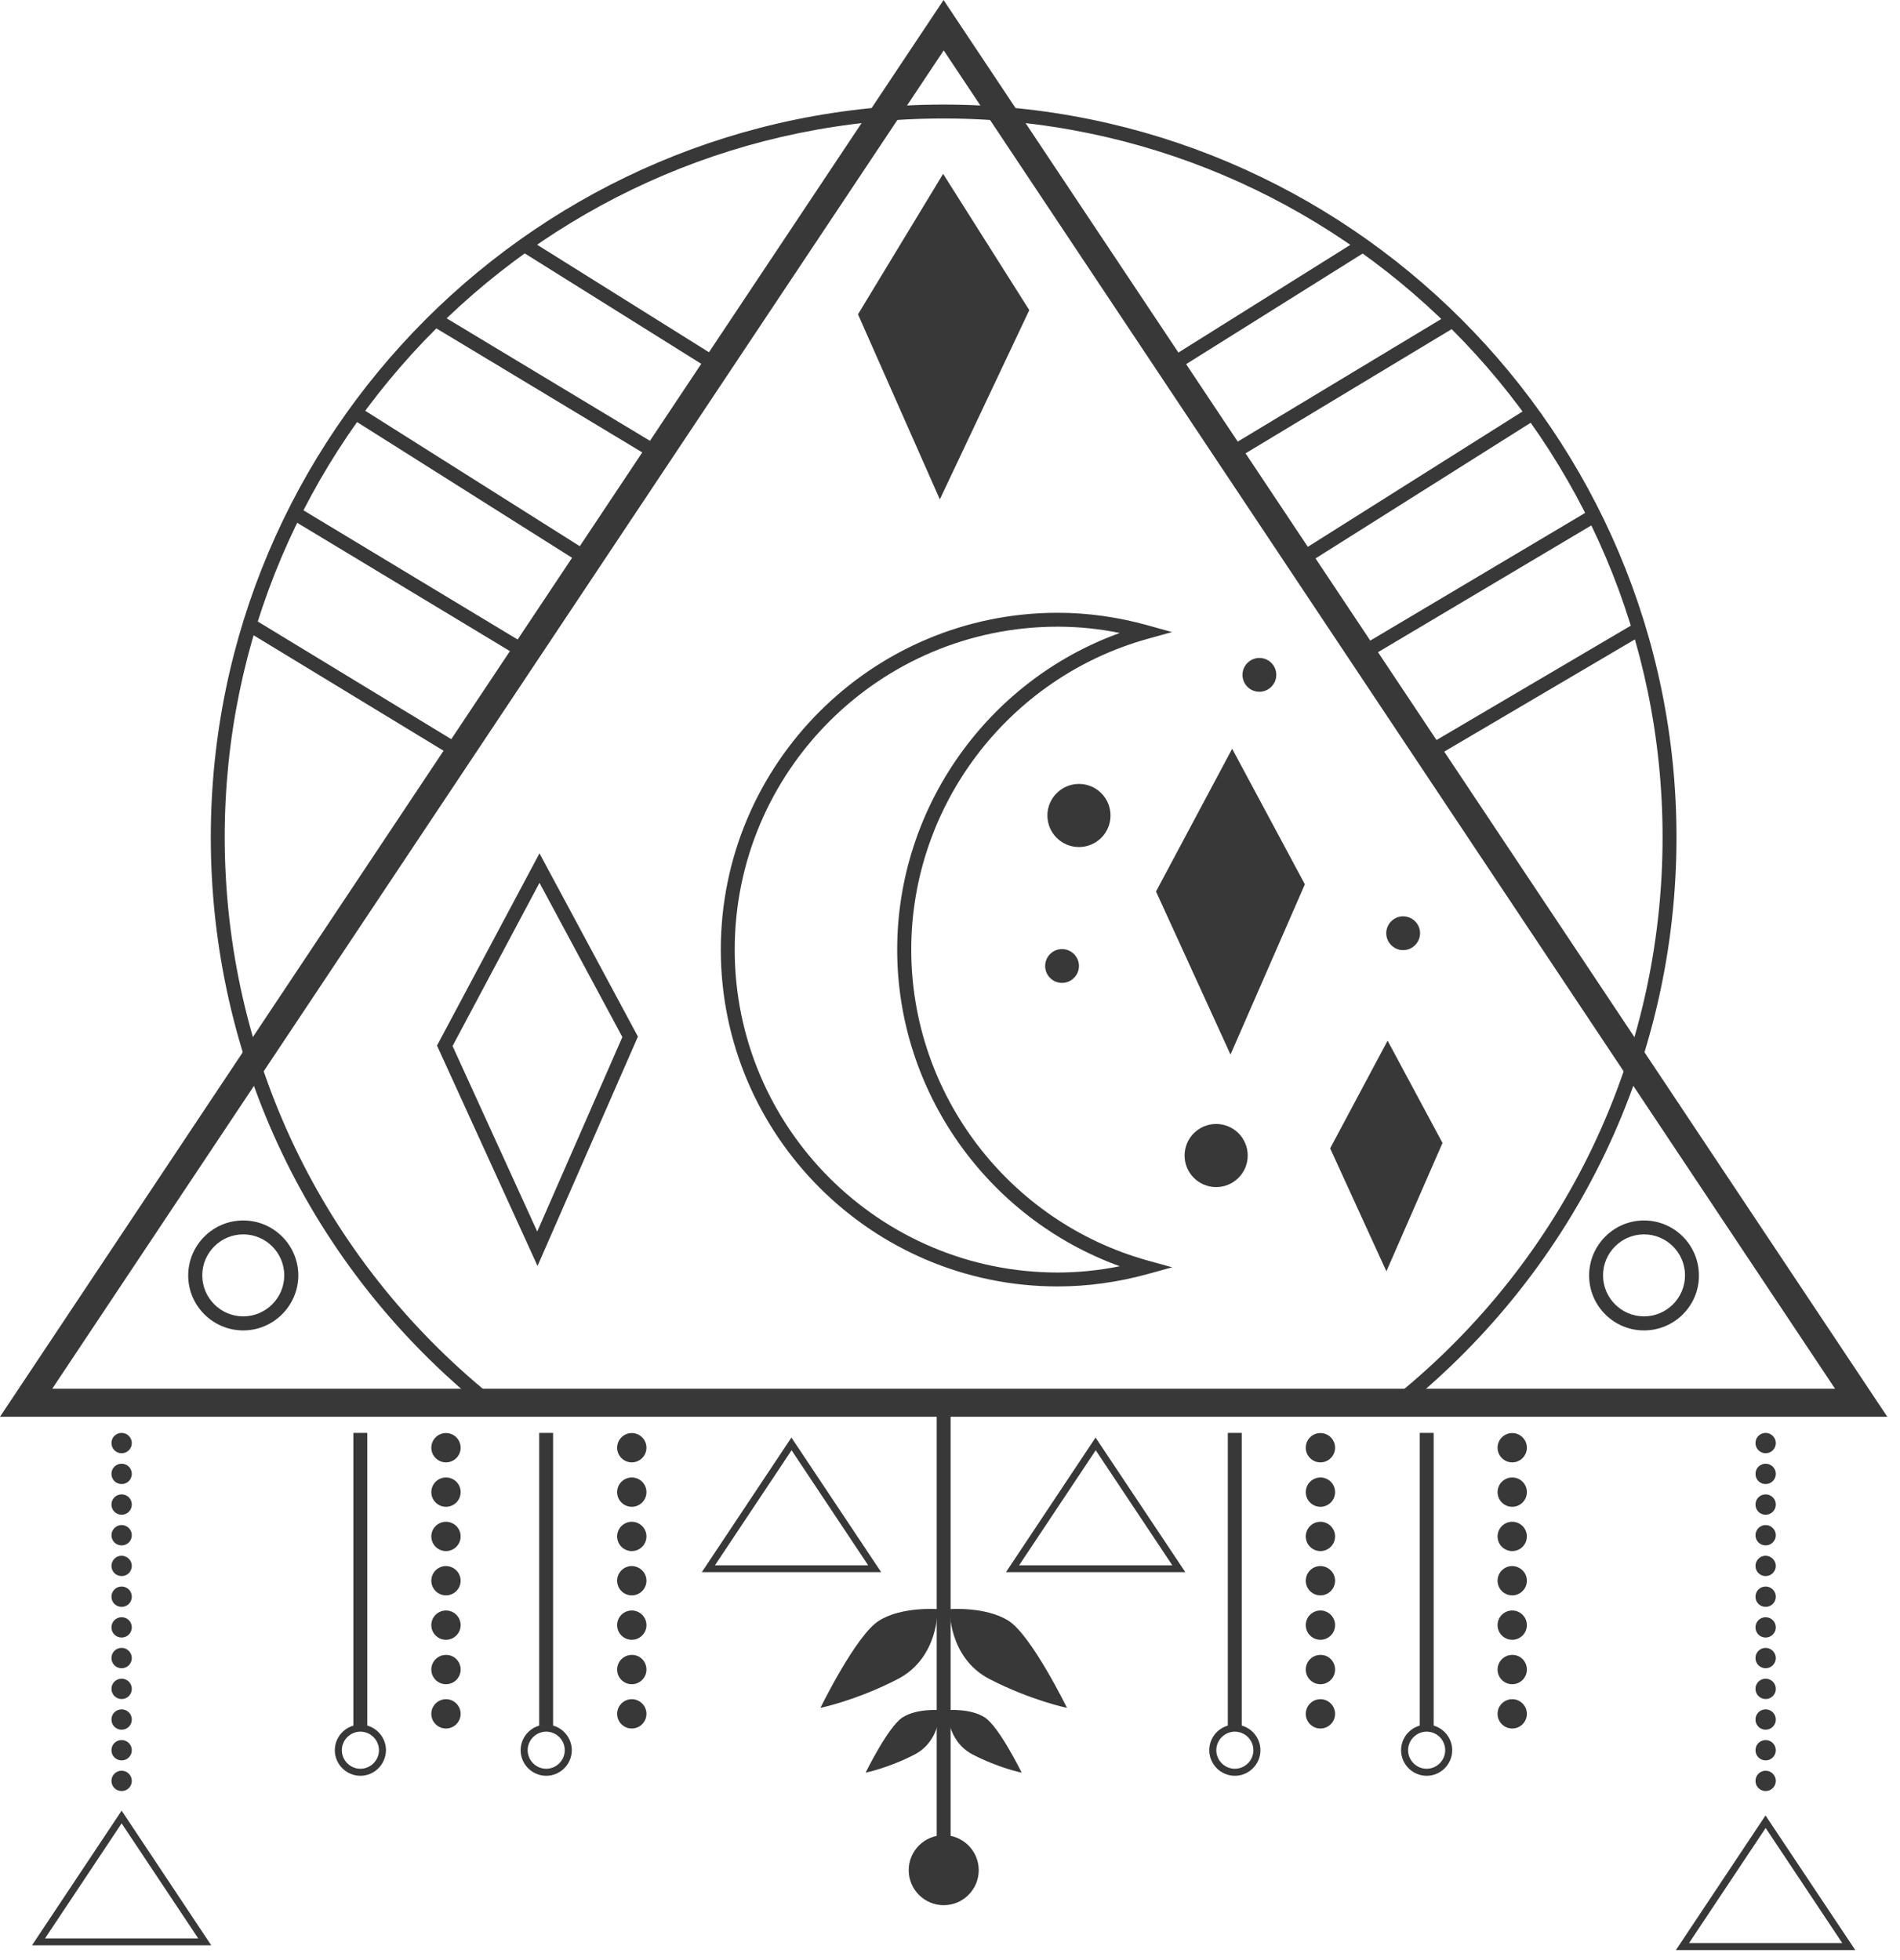 <?xml version="1.0" encoding="UTF-8"?> <svg xmlns="http://www.w3.org/2000/svg" width="127" height="131" viewBox="0 0 127 131" fill="none"> <path d="M63.54 93.76H62.61V123.97H63.54V93.76Z" fill="#383838"></path> <path d="M63.48 107.56C63.48 107.56 63.38 110.81 66.15 112.24C68.93 113.67 71.32 114.16 71.32 114.16C71.32 114.16 68.93 109.28 67.4 108.33C65.87 107.37 63.48 107.56 63.48 107.56Z" fill="#383838"></path> <path d="M62.67 107.56C62.67 107.56 62.77 110.81 60 112.24C57.23 113.67 54.84 114.16 54.84 114.16C54.84 114.16 57.22 109.28 58.76 108.33C60.28 107.37 62.67 107.56 62.67 107.56Z" fill="#383838"></path> <path d="M63.33 114.31C63.33 114.31 63.27 116.37 65.02 117.28C66.78 118.19 68.29 118.49 68.29 118.49C68.29 118.49 66.78 115.4 65.81 114.79C64.85 114.18 63.33 114.31 63.33 114.31Z" fill="#383838"></path> <path d="M62.82 114.31C62.82 114.31 62.88 116.37 61.13 117.28C59.37 118.19 57.86 118.49 57.86 118.49C57.86 118.49 59.37 115.4 60.34 114.79C61.31 114.18 62.82 114.31 62.82 114.31Z" fill="#383838"></path> <path d="M65.42 125.01C65.42 126.3 64.37 127.35 63.08 127.35C61.79 127.35 60.74 126.3 60.74 125.01C60.74 123.72 61.79 122.67 63.08 122.67C64.37 122.67 65.42 123.72 65.42 125.01Z" fill="#383838"></path> <path d="M8.81 96.46C8.81 96.84 8.51 97.14 8.13 97.14C7.75 97.14 7.45 96.83 7.45 96.46C7.45 96.08 7.75 95.78 8.13 95.78C8.51 95.78 8.81 96.09 8.81 96.46Z" fill="#383838"></path> <path d="M8.81 98.52C8.81 98.9 8.51 99.2 8.13 99.2C7.75 99.2 7.45 98.9 7.45 98.52C7.45 98.14 7.75 97.84 8.13 97.84C8.51 97.84 8.81 98.14 8.81 98.52Z" fill="#383838"></path> <path d="M8.81 100.57C8.81 100.95 8.51 101.25 8.13 101.25C7.75 101.25 7.45 100.95 7.45 100.57C7.45 100.19 7.75 99.89 8.13 99.89C8.51 99.89 8.81 100.19 8.81 100.57Z" fill="#383838"></path> <path d="M8.81 102.62C8.81 103 8.51 103.3 8.13 103.3C7.75 103.3 7.45 103 7.45 102.62C7.45 102.25 7.75 101.94 8.13 101.94C8.51 101.94 8.81 102.25 8.81 102.62Z" fill="#383838"></path> <path d="M8.81 104.67C8.81 105.05 8.51 105.35 8.13 105.35C7.75 105.35 7.45 105.05 7.45 104.67C7.45 104.3 7.75 103.99 8.13 103.99C8.51 104 8.81 104.3 8.81 104.67Z" fill="#383838"></path> <path d="M8.81 106.73C8.81 107.11 8.51 107.41 8.13 107.41C7.75 107.41 7.45 107.11 7.45 106.73C7.45 106.35 7.75 106.05 8.13 106.05C8.51 106.05 8.81 106.35 8.81 106.73Z" fill="#383838"></path> <path d="M8.81 108.78C8.81 109.15 8.51 109.46 8.13 109.46C7.75 109.46 7.45 109.16 7.45 108.78C7.45 108.4 7.75 108.1 8.13 108.1C8.51 108.1 8.81 108.4 8.81 108.78Z" fill="#383838"></path> <path d="M8.81 110.83C8.81 111.21 8.51 111.51 8.13 111.51C7.75 111.51 7.45 111.21 7.45 110.83C7.45 110.45 7.75 110.15 8.13 110.15C8.51 110.15 8.81 110.46 8.81 110.83Z" fill="#383838"></path> <path d="M8.81 112.89C8.81 113.27 8.51 113.57 8.13 113.57C7.75 113.57 7.45 113.26 7.45 112.89C7.45 112.51 7.75 112.21 8.13 112.21C8.51 112.21 8.81 112.51 8.81 112.89Z" fill="#383838"></path> <path d="M8.81 114.94C8.81 115.32 8.51 115.62 8.13 115.62C7.75 115.62 7.45 115.32 7.45 114.94C7.45 114.56 7.75 114.26 8.13 114.26C8.51 114.26 8.81 114.56 8.81 114.94Z" fill="#383838"></path> <path d="M8.81 116.99C8.81 117.37 8.51 117.67 8.13 117.67C7.75 117.67 7.45 117.37 7.45 116.99C7.45 116.61 7.75 116.31 8.13 116.31C8.51 116.31 8.81 116.62 8.81 116.99Z" fill="#383838"></path> <path d="M8.81 119.04C8.81 119.42 8.51 119.72 8.13 119.72C7.75 119.72 7.45 119.42 7.45 119.04C7.45 118.67 7.75 118.36 8.13 118.36C8.51 118.36 8.81 118.67 8.81 119.04Z" fill="#383838"></path> <path d="M14.12 130.03H2.14L8.13 121.03L14.12 130.03ZM3.01 129.57H13.25L8.13 121.88L3.01 129.57Z" fill="#383838"></path> <path d="M124.01 130.35H112.02L118.01 121.35L124.01 130.35ZM112.9 129.88H123.14L118.02 122.19L112.9 129.88Z" fill="#383838"></path> <path d="M118.7 96.46C118.7 96.84 118.39 97.14 118.02 97.14C117.64 97.14 117.34 96.83 117.34 96.46C117.34 96.08 117.64 95.78 118.02 95.78C118.39 95.78 118.7 96.09 118.7 96.46Z" fill="#383838"></path> <path d="M118.7 98.52C118.7 98.9 118.39 99.2 118.02 99.2C117.64 99.2 117.34 98.9 117.34 98.52C117.34 98.14 117.64 97.84 118.02 97.84C118.39 97.84 118.7 98.14 118.7 98.52Z" fill="#383838"></path> <path d="M118.7 100.57C118.7 100.95 118.39 101.25 118.02 101.25C117.64 101.25 117.34 100.95 117.34 100.57C117.34 100.19 117.64 99.89 118.02 99.89C118.39 99.89 118.7 100.19 118.7 100.57Z" fill="#383838"></path> <path d="M118.7 102.62C118.7 103 118.39 103.3 118.02 103.3C117.64 103.3 117.34 103 117.34 102.62C117.34 102.25 117.64 101.94 118.02 101.94C118.39 101.94 118.7 102.25 118.7 102.62Z" fill="#383838"></path> <path d="M118.7 104.67C118.7 105.05 118.39 105.35 118.02 105.35C117.64 105.35 117.34 105.05 117.34 104.67C117.34 104.3 117.64 103.99 118.02 103.99C118.39 104 118.7 104.3 118.7 104.67Z" fill="#383838"></path> <path d="M118.7 106.73C118.7 107.11 118.39 107.41 118.02 107.41C117.64 107.41 117.34 107.11 117.34 106.73C117.34 106.35 117.64 106.05 118.02 106.05C118.39 106.05 118.7 106.35 118.7 106.73Z" fill="#383838"></path> <path d="M118.7 108.78C118.7 109.15 118.39 109.46 118.02 109.46C117.64 109.46 117.34 109.16 117.34 108.78C117.34 108.4 117.64 108.1 118.02 108.1C118.39 108.1 118.7 108.4 118.7 108.78Z" fill="#383838"></path> <path d="M118.7 110.83C118.7 111.21 118.39 111.51 118.02 111.51C117.64 111.51 117.34 111.21 117.34 110.83C117.34 110.45 117.64 110.15 118.02 110.15C118.39 110.15 118.7 110.46 118.7 110.83Z" fill="#383838"></path> <path d="M118.7 112.89C118.7 113.27 118.39 113.57 118.02 113.57C117.64 113.57 117.34 113.26 117.34 112.89C117.34 112.51 117.64 112.21 118.02 112.21C118.39 112.21 118.7 112.51 118.7 112.89Z" fill="#383838"></path> <path d="M118.7 114.94C118.7 115.32 118.39 115.62 118.02 115.62C117.64 115.62 117.34 115.32 117.34 114.94C117.34 114.56 117.64 114.26 118.02 114.26C118.39 114.26 118.7 114.56 118.7 114.94Z" fill="#383838"></path> <path d="M118.7 116.99C118.7 117.37 118.39 117.67 118.02 117.67C117.64 117.67 117.34 117.37 117.34 116.99C117.34 116.61 117.64 116.31 118.02 116.31C118.39 116.31 118.7 116.62 118.7 116.99Z" fill="#383838"></path> <path d="M118.7 119.04C118.7 119.42 118.39 119.72 118.02 119.72C117.64 119.72 117.34 119.42 117.34 119.04C117.34 118.67 117.64 118.36 118.02 118.36C118.39 118.36 118.7 118.67 118.7 119.04Z" fill="#383838"></path> <path d="M126.15 94.7H0L63.07 0L126.15 94.7ZM3.49 92.83H122.66L63.08 3.37L3.49 92.83Z" fill="#383838"></path> <path d="M16.26 88.93C14.23 88.93 12.58 87.28 12.58 85.26C12.58 83.23 14.23 81.58 16.26 81.58C18.29 81.58 19.94 83.23 19.94 85.26C19.93 87.28 18.28 88.93 16.26 88.93ZM16.26 82.51C14.75 82.51 13.52 83.74 13.52 85.25C13.52 86.76 14.75 87.99 16.26 87.99C17.77 87.99 19 86.76 19 85.25C19 83.74 17.77 82.51 16.26 82.51Z" fill="#383838"></path> <path d="M109.89 88.93C107.86 88.93 106.22 87.28 106.22 85.26C106.22 83.23 107.87 81.58 109.89 81.58C111.92 81.58 113.56 83.23 113.56 85.26C113.57 87.28 111.92 88.93 109.89 88.93ZM109.89 82.51C108.38 82.51 107.15 83.74 107.15 85.25C107.15 86.76 108.38 87.99 109.89 87.99C111.4 87.99 112.63 86.76 112.63 85.25C112.63 83.74 111.4 82.51 109.89 82.51Z" fill="#383838"></path> <path d="M62.82 33.38L57.35 21.01L63.04 11.62L68.8 20.73L62.82 33.38Z" fill="#383838"></path> <path d="M70.7 85.99C58.28 85.99 48.18 75.89 48.18 63.48C48.18 51.06 58.28 40.96 70.7 40.96C72.69 40.96 74.72 41.24 76.72 41.8L78.34 42.25L76.72 42.7C67.41 45.29 60.91 53.83 60.91 63.48C60.91 73.13 67.41 81.67 76.72 84.26L78.35 84.71L76.72 85.16C74.72 85.71 72.69 85.99 70.7 85.99ZM70.7 41.89C58.79 41.89 49.11 51.57 49.11 63.48C49.11 75.38 58.79 85.06 70.7 85.06C72.07 85.06 73.46 84.92 74.85 84.64C66.01 81.44 59.97 72.97 59.97 63.48C59.97 53.98 66.01 45.5 74.85 42.31C73.47 42.03 72.08 41.89 70.7 41.89Z" fill="#383838"></path> <path d="M35.93 84.62L29.21 69.89L36.06 57.04L42.64 69.29L35.93 84.62ZM30.25 69.92L35.91 82.32L41.6 69.32L36.06 59.01L30.25 69.92Z" fill="#383838"></path> <path d="M92.67 84.98L88.91 76.76L92.75 69.56L96.42 76.4L92.67 84.98Z" fill="#383838"></path> <path d="M82.25 70.49L77.27 59.59L82.36 50.05L87.22 59.11L82.25 70.49Z" fill="#383838"></path> <path d="M72.12 64.57C72.12 65.19 71.61 65.7 70.99 65.7C70.37 65.7 69.86 65.2 69.86 64.57C69.86 63.95 70.36 63.44 70.99 63.44C71.61 63.44 72.12 63.95 72.12 64.57Z" fill="#383838"></path> <path d="M85.31 45.11C85.31 45.73 84.8 46.24 84.18 46.24C83.56 46.24 83.05 45.74 83.05 45.11C83.05 44.49 83.56 43.98 84.18 43.98C84.8 43.98 85.31 44.48 85.31 45.11Z" fill="#383838"></path> <path d="M94.92 62.38C94.92 63 94.41 63.51 93.79 63.51C93.17 63.51 92.66 63 92.66 62.38C92.66 61.76 93.17 61.25 93.79 61.25C94.42 61.26 94.92 61.76 94.92 62.38Z" fill="#383838"></path> <path d="M83.4 77.24C83.4 78.41 82.45 79.35 81.29 79.35C80.13 79.35 79.18 78.41 79.18 77.24C79.18 76.07 80.13 75.13 81.29 75.13C82.45 75.13 83.4 76.07 83.4 77.24Z" fill="#383838"></path> <path d="M74.23 54.51C74.23 55.68 73.28 56.62 72.12 56.62C70.95 56.62 70.01 55.67 70.01 54.51C70.01 53.35 70.96 52.4 72.12 52.4C73.29 52.4 74.23 53.35 74.23 54.51Z" fill="#383838"></path> <path d="M24.274 27.37L23.778 28.157L38.88 37.69L39.377 36.904L24.274 27.37Z" fill="#383838"></path> <path d="M35.551 16.139L35.058 16.927L47.46 24.687L47.953 23.899L35.551 16.139Z" fill="#383838"></path> <path d="M29.481 21.054L29.002 21.851L43.598 30.643L44.078 29.847L29.481 21.054Z" fill="#383838"></path> <path d="M19.856 33.853L19.375 34.649L34.325 43.669L34.805 42.873L19.856 33.853Z" fill="#383838"></path> <path d="M16.89 41.338L16.407 42.133L30.447 50.668L30.93 49.874L16.89 41.338Z" fill="#383838"></path> <path d="M101.979 27.372L86.872 36.896L87.368 37.683L102.475 28.158L101.979 27.372Z" fill="#383838"></path> <path d="M90.677 16.105L78.279 23.872L78.773 24.66L91.171 16.893L90.677 16.105Z" fill="#383838"></path> <path d="M96.78 21.055L82.176 29.855L82.661 30.66L97.265 21.86L96.78 21.055Z" fill="#383838"></path> <path d="M105.984 34.267L91.489 42.881L91.964 43.68L106.459 35.066L105.984 34.267Z" fill="#383838"></path> <path d="M109.304 41.646L95.377 49.844L95.849 50.645L109.775 42.447L109.304 41.646Z" fill="#383838"></path> <path d="M93.65 94.23H32.5L32.37 94.13C20.75 84.77 14.09 70.86 14.09 55.97C14.09 28.96 36.06 6.99 63.07 6.99C90.08 6.99 112.06 28.96 112.06 55.97C112.06 70.86 105.39 84.77 93.77 94.13L93.65 94.23ZM32.83 93.29H93.32C104.64 84.11 111.13 70.52 111.13 55.96C111.13 29.47 89.57 7.92 63.07 7.92C36.58 7.92 15.02 29.47 15.02 55.96C15.03 70.52 21.51 84.11 32.83 93.29Z" fill="#383838"></path> <path d="M58.9 105.09H46.91L52.9 96.09L58.9 105.09ZM47.79 104.63H58.03L52.91 96.94L47.79 104.63Z" fill="#383838"></path> <path d="M79.23 105.09H67.24L73.23 96.09L79.23 105.09ZM68.12 104.63H78.36L73.24 96.94L68.12 104.63Z" fill="#383838"></path> <path d="M24.55 95.78H23.62V115.54H24.55V95.78Z" fill="#383838"></path> <path d="M30.79 96.77C30.79 97.31 30.35 97.75 29.81 97.75C29.27 97.75 28.83 97.31 28.83 96.77C28.83 96.23 29.27 95.79 29.81 95.79C30.35 95.79 30.79 96.23 30.79 96.77Z" fill="#383838"></path> <path d="M30.79 99.74C30.79 100.28 30.35 100.72 29.81 100.72C29.27 100.72 28.83 100.28 28.83 99.74C28.83 99.2 29.27 98.76 29.81 98.76C30.35 98.76 30.79 99.19 30.79 99.74Z" fill="#383838"></path> <path d="M30.79 102.7C30.79 103.24 30.35 103.68 29.81 103.68C29.27 103.68 28.83 103.24 28.83 102.7C28.83 102.16 29.27 101.72 29.81 101.72C30.35 101.72 30.79 102.16 30.79 102.7Z" fill="#383838"></path> <path d="M30.79 105.66C30.79 106.2 30.35 106.64 29.81 106.64C29.27 106.64 28.83 106.2 28.83 105.66C28.83 105.12 29.27 104.68 29.81 104.68C30.35 104.69 30.79 105.12 30.79 105.66Z" fill="#383838"></path> <path d="M30.79 108.63C30.79 109.17 30.35 109.61 29.81 109.61C29.27 109.61 28.83 109.17 28.83 108.63C28.83 108.09 29.27 107.65 29.81 107.65C30.35 107.65 30.79 108.09 30.79 108.63Z" fill="#383838"></path> <path d="M30.79 111.6C30.79 112.14 30.35 112.58 29.81 112.58C29.27 112.58 28.83 112.14 28.83 111.6C28.83 111.06 29.27 110.62 29.81 110.62C30.35 110.61 30.79 111.05 30.79 111.6Z" fill="#383838"></path> <path d="M30.79 114.56C30.79 115.1 30.35 115.54 29.81 115.54C29.27 115.54 28.83 115.1 28.83 114.56C28.83 114.02 29.27 113.58 29.81 113.58C30.35 113.58 30.79 114.02 30.79 114.56Z" fill="#383838"></path> <path d="M36.97 95.78H36.04V115.54H36.97V95.78Z" fill="#383838"></path> <path d="M43.21 96.77C43.21 97.31 42.77 97.75 42.23 97.75C41.69 97.75 41.25 97.31 41.25 96.77C41.25 96.23 41.69 95.79 42.23 95.79C42.77 95.79 43.21 96.23 43.21 96.77Z" fill="#383838"></path> <path d="M43.21 99.74C43.21 100.28 42.77 100.72 42.23 100.72C41.69 100.72 41.25 100.28 41.25 99.74C41.25 99.2 41.69 98.76 42.23 98.76C42.77 98.76 43.21 99.19 43.21 99.74Z" fill="#383838"></path> <path d="M43.21 102.7C43.21 103.24 42.77 103.68 42.23 103.68C41.69 103.68 41.25 103.24 41.25 102.7C41.25 102.16 41.69 101.72 42.23 101.72C42.77 101.72 43.21 102.16 43.21 102.7Z" fill="#383838"></path> <path d="M43.21 105.66C43.21 106.2 42.77 106.64 42.23 106.64C41.69 106.64 41.25 106.2 41.25 105.66C41.25 105.12 41.69 104.68 42.23 104.68C42.77 104.69 43.21 105.12 43.21 105.66Z" fill="#383838"></path> <path d="M43.21 108.63C43.21 109.17 42.77 109.61 42.23 109.61C41.69 109.61 41.25 109.17 41.25 108.63C41.25 108.09 41.69 107.65 42.23 107.65C42.77 107.65 43.21 108.09 43.21 108.63Z" fill="#383838"></path> <path d="M43.21 111.6C43.21 112.14 42.77 112.58 42.23 112.58C41.69 112.58 41.25 112.14 41.25 111.6C41.25 111.06 41.69 110.62 42.23 110.62C42.77 110.61 43.21 111.05 43.21 111.6Z" fill="#383838"></path> <path d="M43.21 114.56C43.21 115.1 42.77 115.54 42.23 115.54C41.69 115.54 41.25 115.1 41.25 114.56C41.25 114.02 41.69 113.58 42.23 113.58C42.77 113.58 43.21 114.02 43.21 114.56Z" fill="#383838"></path> <path d="M95.83 95.78H94.9V115.54H95.83V95.78Z" fill="#383838"></path> <path d="M102.06 96.77C102.06 97.31 101.62 97.75 101.08 97.75C100.54 97.75 100.1 97.31 100.1 96.77C100.1 96.23 100.54 95.79 101.08 95.79C101.62 95.79 102.06 96.23 102.06 96.77Z" fill="#383838"></path> <path d="M102.06 99.74C102.06 100.28 101.62 100.72 101.08 100.72C100.54 100.72 100.1 100.28 100.1 99.74C100.1 99.2 100.54 98.76 101.08 98.76C101.62 98.76 102.06 99.19 102.06 99.74Z" fill="#383838"></path> <path d="M102.06 102.7C102.06 103.24 101.62 103.68 101.08 103.68C100.54 103.68 100.1 103.24 100.1 102.7C100.1 102.16 100.54 101.72 101.08 101.72C101.62 101.72 102.06 102.16 102.06 102.7Z" fill="#383838"></path> <path d="M102.06 105.66C102.06 106.2 101.62 106.64 101.08 106.64C100.54 106.64 100.1 106.2 100.1 105.66C100.1 105.12 100.54 104.68 101.08 104.68C101.62 104.69 102.06 105.12 102.06 105.66Z" fill="#383838"></path> <path d="M102.06 108.63C102.06 109.17 101.62 109.61 101.08 109.61C100.54 109.61 100.1 109.17 100.1 108.63C100.1 108.09 100.54 107.65 101.08 107.65C101.62 107.65 102.06 108.09 102.06 108.63Z" fill="#383838"></path> <path d="M102.06 111.6C102.06 112.14 101.62 112.58 101.08 112.58C100.54 112.58 100.1 112.14 100.1 111.6C100.1 111.06 100.54 110.62 101.08 110.62C101.62 110.61 102.06 111.05 102.06 111.6Z" fill="#383838"></path> <path d="M102.06 114.56C102.06 115.1 101.62 115.54 101.08 115.54C100.54 115.54 100.1 115.1 100.1 114.56C100.1 114.02 100.54 113.58 101.08 113.58C101.62 113.58 102.06 114.02 102.06 114.56Z" fill="#383838"></path> <path d="M83 95.78H82.07V115.54H83V95.78Z" fill="#383838"></path> <path d="M89.24 96.77C89.24 97.31 88.8 97.75 88.26 97.75C87.72 97.75 87.28 97.31 87.28 96.77C87.28 96.23 87.72 95.79 88.26 95.79C88.8 95.79 89.24 96.23 89.24 96.77Z" fill="#383838"></path> <path d="M89.24 99.74C89.24 100.28 88.8 100.72 88.26 100.72C87.72 100.72 87.28 100.28 87.28 99.74C87.28 99.2 87.72 98.76 88.26 98.76C88.8 98.76 89.24 99.19 89.24 99.74Z" fill="#383838"></path> <path d="M89.24 102.7C89.24 103.24 88.8 103.68 88.26 103.68C87.72 103.68 87.28 103.24 87.28 102.7C87.28 102.16 87.72 101.72 88.26 101.72C88.8 101.72 89.24 102.16 89.24 102.7Z" fill="#383838"></path> <path d="M89.24 105.66C89.24 106.2 88.8 106.64 88.26 106.64C87.72 106.64 87.28 106.2 87.28 105.66C87.28 105.12 87.72 104.68 88.26 104.68C88.8 104.69 89.24 105.12 89.24 105.66Z" fill="#383838"></path> <path d="M89.24 108.63C89.24 109.17 88.8 109.61 88.26 109.61C87.72 109.61 87.28 109.17 87.28 108.63C87.28 108.09 87.72 107.65 88.26 107.65C88.8 107.65 89.24 108.09 89.24 108.63Z" fill="#383838"></path> <path d="M89.24 111.6C89.24 112.14 88.8 112.58 88.26 112.58C87.72 112.58 87.28 112.14 87.28 111.6C87.28 111.06 87.72 110.62 88.26 110.62C88.8 110.61 89.24 111.05 89.24 111.6Z" fill="#383838"></path> <path d="M89.24 114.56C89.24 115.1 88.8 115.54 88.26 115.54C87.72 115.54 87.28 115.1 87.28 114.56C87.28 114.02 87.72 113.58 88.26 113.58C88.8 113.58 89.24 114.02 89.24 114.56Z" fill="#383838"></path> <path d="M24.09 118.7C23.15 118.7 22.38 117.93 22.38 116.99C22.38 116.05 23.15 115.28 24.09 115.28C25.03 115.28 25.8 116.05 25.8 116.99C25.79 117.93 25.03 118.7 24.09 118.7ZM24.09 115.75C23.41 115.75 22.85 116.31 22.85 116.99C22.85 117.67 23.41 118.23 24.09 118.23C24.77 118.23 25.33 117.67 25.33 116.99C25.33 116.31 24.77 115.75 24.09 115.75Z" fill="#383838"></path> <path d="M82.54 118.7C81.6 118.7 80.83 117.93 80.83 116.99C80.83 116.05 81.59 115.28 82.54 115.28C83.48 115.28 84.25 116.05 84.25 116.99C84.25 117.93 83.48 118.7 82.54 118.7ZM82.54 115.75C81.86 115.75 81.3 116.31 81.3 116.99C81.3 117.67 81.86 118.23 82.54 118.23C83.22 118.23 83.78 117.67 83.78 116.99C83.78 116.31 83.22 115.75 82.54 115.75Z" fill="#383838"></path> <path d="M36.51 118.7C35.57 118.7 34.8 117.93 34.8 116.99C34.8 116.05 35.57 115.28 36.51 115.28C37.45 115.28 38.22 116.05 38.22 116.99C38.22 117.93 37.45 118.7 36.51 118.7ZM36.51 115.75C35.83 115.75 35.27 116.31 35.27 116.99C35.27 117.67 35.83 118.23 36.51 118.23C37.19 118.23 37.75 117.67 37.75 116.99C37.75 116.31 37.19 115.75 36.51 115.75Z" fill="#383838"></path> <path d="M95.36 118.7C94.42 118.7 93.65 117.93 93.65 116.99C93.65 116.05 94.42 115.28 95.36 115.28C96.3 115.28 97.07 116.05 97.07 116.99C97.07 117.93 96.3 118.7 95.36 118.7ZM95.36 115.75C94.68 115.75 94.12 116.31 94.12 116.99C94.12 117.67 94.68 118.23 95.36 118.23C96.04 118.23 96.6 117.67 96.6 116.99C96.6 116.31 96.05 115.75 95.36 115.75Z" fill="#383838"></path> </svg> 